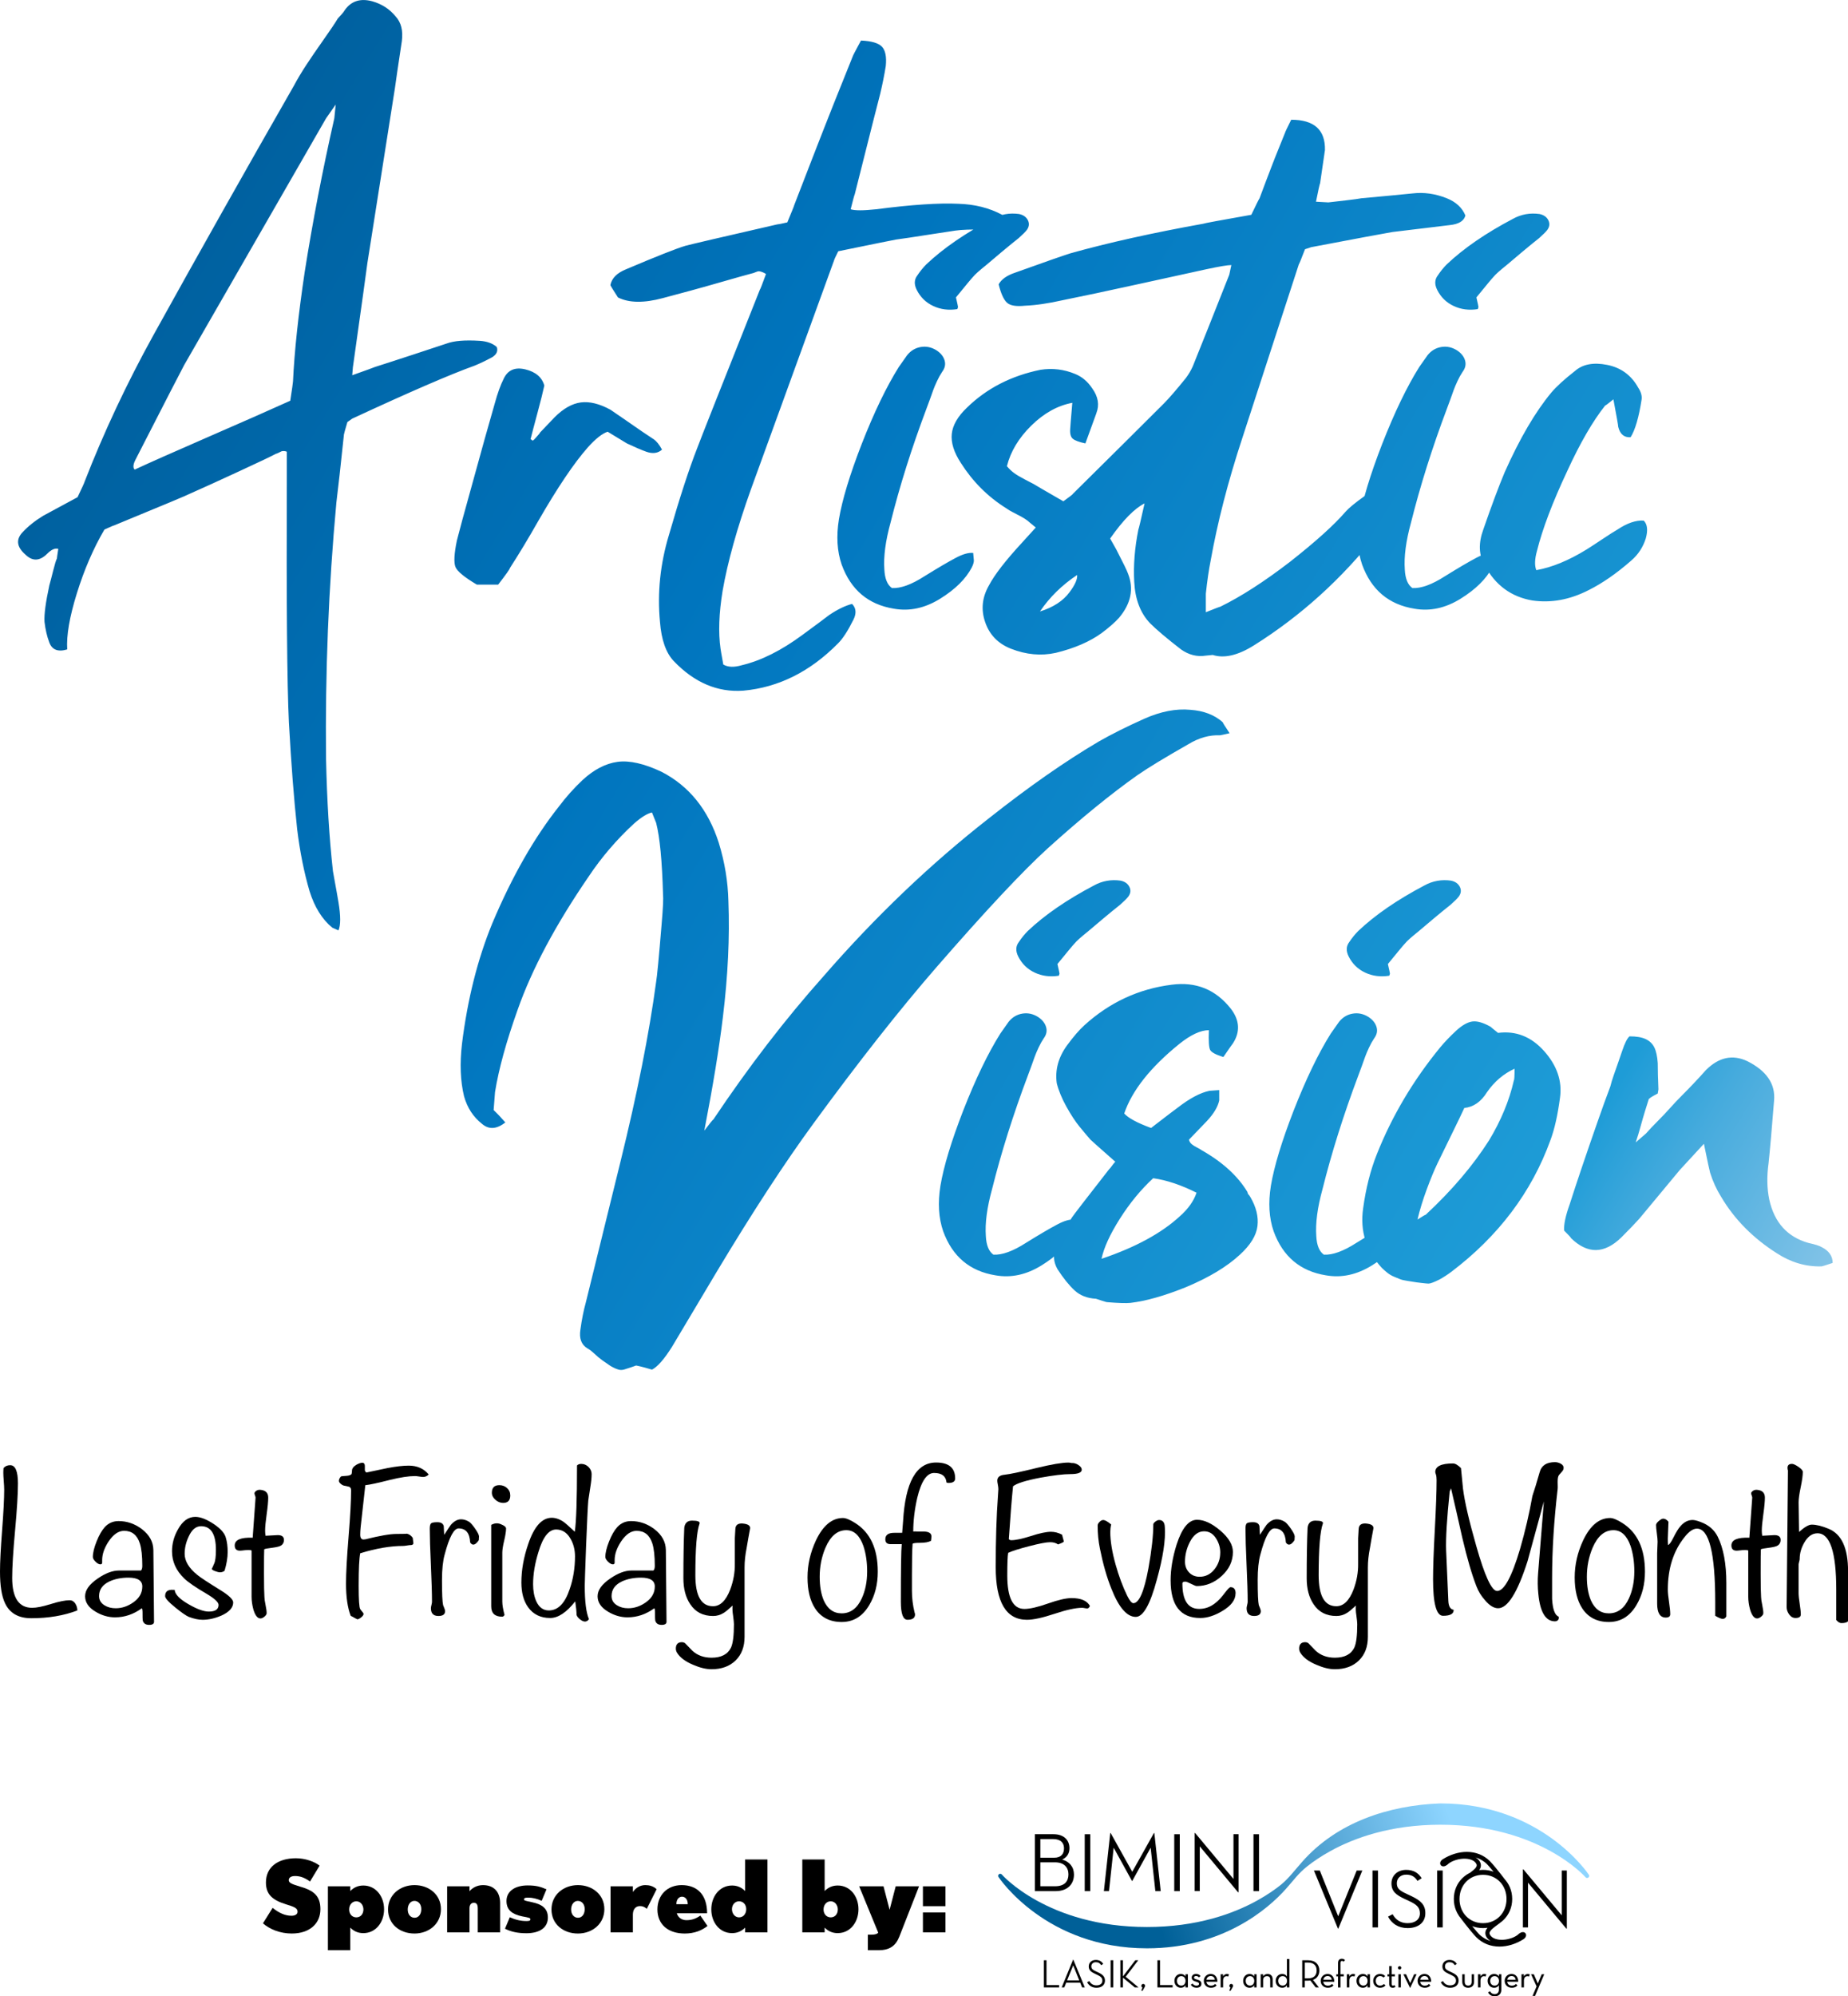 <svg xmlns="http://www.w3.org/2000/svg" xmlns:xlink="http://www.w3.org/1999/xlink" id="Layer_2" data-name="Layer 2" viewBox="0 0 1083.37 1169.78"><defs><style>      .cls-1 {        fill: url(#linear-gradient);      }      .cls-1, .cls-2, .cls-3 {        stroke-width: 0px;      }      .cls-2 {        fill: url(#linear-gradient-2);      }    </style><linearGradient id="linear-gradient" x1="1230.12" y1="830.56" x2="13.77" y2="84.51" gradientUnits="userSpaceOnUse"><stop offset="0" stop-color="#cce0f4"></stop><stop offset=".03" stop-color="#c2dcf2"></stop><stop offset=".07" stop-color="#a9d2ee"></stop><stop offset=".13" stop-color="#7fc2e7"></stop><stop offset=".2" stop-color="#46abdd"></stop><stop offset=".24" stop-color="#1e9cd7"></stop><stop offset=".67" stop-color="#0075be"></stop><stop offset=".99" stop-color="#005b97"></stop></linearGradient><linearGradient id="linear-gradient-2" x1="5913.71" y1="3567.12" x2="5936.31" y2="3575.11" gradientTransform="translate(-44206.28 28200.24) scale(7.59 -7.59)" gradientUnits="userSpaceOnUse"><stop offset="0" stop-color="#006098"></stop><stop offset="1" stop-color="#8ed5ff"></stop></linearGradient></defs><g id="svg3797"><path class="cls-1" d="M206.89,215.04c0,.27-.14,1.89-.4,4.84,8.34-2.96,12.78-4.57,13.32-4.84,5.11-1.61,12.57-4.04,22.4-7.26,9.82-3.23,16.35-5.38,19.57-6.46,4.3-1.61,10.76-2.15,19.37-1.61,4.3.27,7.67,1.48,10.09,3.63.81,2.42-.14,4.44-2.83,6.05-3.5,1.89-6.86,3.5-10.09,4.84-14.26,5.11-38.21,15.48-71.84,31.08l-2.83,2.02c-1.35,4.58-2.02,7-2.02,7.26-1.89,18.03-3.37,31.35-4.44,39.96-4.58,49.51-6.6,99.55-6.05,150.14.54,24.48,1.88,46.41,4.04,65.79.26,1.61.61,3.49,1.01,5.65.4,2.15.81,4.37,1.21,6.66.4,2.28.74,4.24,1.01,5.85,1.34,8.07,1.34,13.58,0,16.55l-3.63-1.61c-5.92-4.84-10.36-11.98-13.32-21.39-3.23-11.04-5.65-23.14-7.26-36.32-1.89-17.49-3.5-38.34-4.84-62.56-1.08-22.34-1.48-70.36-1.21-144.08v-14.53c-.54-.26-1.15-.4-1.82-.4s-1.15.07-1.41.2c-.27.14-.81.4-1.61.81-.81.4-1.35.61-1.61.61-1.89,1.08-9.08,4.51-21.59,10.29-12.51,5.79-22.13,10.16-28.86,13.12-.81.54-15.61,6.73-44.4,18.57-.27,0-2.16.81-5.65,2.42-6.46,11.04-11.84,23.48-16.14,37.33-4.31,13.85-6.19,24.82-5.65,32.89-5.39,1.61-8.88.27-10.49-4.04-1.35-3.5-2.29-7.54-2.83-12.11-.27-4.31.67-11.43,2.83-21.39.54-1.88,1.27-4.7,2.22-8.48.94-3.76,1.68-6.19,2.22-7.26,0-.26.26-2.15.81-5.65-1.89-.54-4.04.4-6.46,2.83-4.31,4.31-8.48,4.58-12.51.81-5.38-4.57-6.05-9.01-2.02-13.32,3.23-3.49,7.26-6.72,12.11-9.69,1.07-.54,7.8-4.17,20.18-10.9,2.69-5.65,4.04-8.61,4.04-8.88,11.3-29.06,24.75-57.71,40.36-85.97,26.37-47.62,53.81-96.32,82.33-146.1,2.15-4.04,4.64-8.2,7.47-12.51,2.83-4.3,6.19-9.21,10.09-14.73,3.9-5.51,6.66-9.62,8.27-12.31.54-.54,1.27-1.34,2.22-2.42.94-1.07,1.54-1.88,1.82-2.42,3.76-5.38,9.14-7.13,16.14-5.25,5.65,1.61,10.22,4.58,13.72,8.88,3.23,3.5,4.44,8.34,3.63,14.53-2.16,14.26-3.5,23.41-4.04,27.44-.54,3.23-2.83,17.76-6.86,43.59-4.04,25.83-7.13,45.47-9.28,58.92-.54,4.31-3.37,24.62-8.48,60.94ZM195.99,69.34c0-.27.26-2.96.81-8.07l-5.65,8.07c-46.28,80.45-74,128.61-83.14,144.49-1.61,2.96-11.17,21.53-28.66,55.7-1.35,2.69-1.48,4.58-.4,5.65,8.07-3.76,22.46-10.15,43.18-19.17,20.72-9.01,36.73-16.07,48.03-21.19,1.07-6.99,1.61-10.76,1.61-11.3.81-17.49,3.09-38.88,6.86-64.17,4.57-29.06,10.35-59.06,17.35-90ZM383.26,257.42c1.61,1.08,3.23,3.1,4.84,6.05-2.42,2.16-5.52,2.56-9.28,1.21-2.96-1.07-6.73-2.69-11.3-4.84-.81-.54-4.58-2.82-11.3-6.86-3.23,1.08-7.13,4.17-11.7,9.28-8.07,9.15-17.76,23.55-29.06,43.18-5.65,9.96-11.17,19.11-16.55,27.44,0,.54-2.29,3.77-6.86,9.69h-12.51c-7.26-4.3-11.43-7.73-12.51-10.29-1.07-2.55-.81-7.73.81-15.54,1.34-5.38,4.3-16.28,8.88-32.69,5.38-19.64,9.82-35.52,13.32-47.62,1.61-5.92,3.36-10.76,5.25-14.53,2.42-5.11,6.66-6.92,12.71-5.45,6.05,1.48,9.75,4.64,11.1,9.48-.81,3.77-2.16,9.15-4.04,16.14-1.89,7-3.23,12.11-4.04,15.34.26,0,.67.27,1.21.81.54-.26,1.07-.74,1.61-1.41.54-.67,1.07-1.27,1.61-1.82.54-.54.94-1.07,1.21-1.61,5.38-5.65,8.2-8.61,8.48-8.88,5.11-5.11,10.22-8,15.34-8.68,5.11-.67,10.9.74,17.35,4.24l7.67,5.25c8.88,6.19,14.79,10.23,17.76,12.11ZM587.47,125.84c4.04,2.16,6.59,4.71,7.67,7.67-4.31.81-10.29,1.15-17.96,1.01-7.67-.13-13.39.07-17.15.61-3.77.54-9.48,1.41-17.15,2.62-7.67,1.21-13.52,2.09-17.56,2.62-1.61.27-12.92,2.56-33.9,6.86-1.61,3.23-2.42,4.98-2.42,5.25-26.91,74-43.18,118.8-48.83,134.4-8.07,22.6-13.59,42.38-16.55,59.33-2.16,13.18-2.56,24.48-1.21,33.9,0,.26.54,3.36,1.61,9.28,2.69,1.61,6.32,1.75,10.9.4,11.3-2.69,23.14-8.61,35.52-17.76,8.07-5.92,13.32-9.82,15.74-11.7,4.84-3.23,9.28-5.39,13.32-6.46,2.42,2.42,2.69,5.51.81,9.28-3.23,6.46-6.19,11.03-8.88,13.72-16.41,16.68-34.98,25.96-55.7,27.85-15.07,1.07-28.66-4.71-40.76-17.35-4.58-4.84-7.26-12.51-8.07-23-1.61-16.95.14-33.9,5.25-50.85,6.19-21.52,11.7-38.47,16.55-50.85,1.88-5.11,14.13-36.05,36.73-92.83.26-.26,1.48-3.36,3.63-9.28-.81-.54-1.61-.94-2.42-1.21-.81-.27-1.41-.4-1.82-.4s-1.08.2-2.02.61c-.95.4-1.55.61-1.82.61-4.04,1.08-9.55,2.62-16.55,4.64-7,2.02-13.46,3.83-19.37,5.45-5.92,1.61-11.44,3.1-16.55,4.44-11.03,2.96-19.78,2.83-26.23-.4-2.96-4.57-4.44-6.99-4.44-7.27.81-4.04,3.9-7.13,9.28-9.28,17.76-7.53,29.32-12.11,34.71-13.72,2.96-.81,20.85-4.98,53.68-12.51.54,0,2.55-.4,6.05-1.21,2.69-6.46,4.04-9.82,4.04-10.09,2.69-6.99,6.26-16.21,10.7-27.65,4.44-11.43,8.61-22.06,12.51-31.88,3.9-9.82,7.6-19.03,11.1-27.65,0-.26,1.61-3.36,4.84-9.28,6.19.27,10.29,1.48,12.31,3.63,2.02,2.16,2.76,5.92,2.22,11.3-.81,5.11-1.89,10.49-3.23,16.14-.54,1.89-5.52,21.53-14.93,58.92-.27.54-1.08,3.5-2.42,8.88,2.42.81,7.4.81,14.93,0,20.72-2.69,36.73-3.76,48.03-3.23,9.69.27,18.29,2.42,25.83,6.46ZM560.43,326.83c4.04-2.15,7.4-3.09,10.09-2.83l.4,4.44c0,1.08-.4,2.42-1.21,4.04-3.5,6.73-9.69,12.85-18.57,18.36s-17.9,7.47-27.04,5.85c-15.07-2.42-25.29-11.03-30.67-25.83-2.69-7.8-3.23-16.68-1.61-26.64,1.89-11.3,6.33-25.96,13.32-43.99,7.26-18.57,14.53-33.63,21.79-45.2,2.42-3.49,4.04-5.78,4.84-6.86,2.15-2.69,4.84-4.3,8.07-4.84,3.23-.54,6.32.14,9.28,2.02,2.42,1.61,3.97,3.57,4.64,5.85.67,2.29.2,4.51-1.41,6.66-1.08,1.61-2.09,3.43-3.03,5.45-.95,2.02-1.68,3.77-2.22,5.25-.54,1.48-1.21,3.37-2.02,5.65-.81,2.29-1.48,4.11-2.02,5.45-8.61,22.87-15.61,45.07-20.99,66.59-2.96,10.76-4.17,19.92-3.63,27.44.26,5.39,1.75,9.02,4.44,10.9,5.11.27,11.43-2.02,18.97-6.86,7.8-4.84,13.99-8.48,18.57-10.9ZM597.56,125.44c2.42.54,4.1,1.75,5.04,3.63.94,1.89.74,3.77-.61,5.65-.81,1.08-2.42,2.69-4.84,4.84-2.42,1.89-5.72,4.58-9.89,8.07-4.17,3.5-7.2,6.05-9.08,7.67-4.04,3.23-6.6,5.52-7.67,6.86-.81.81-4.17,4.84-10.09,12.11.81,3.5,1.21,5.39,1.21,5.65l-.4,1.21c-5.11.81-9.82.2-14.13-1.82-4.31-2.02-7.54-5.18-9.69-9.48-1.61-3.23-1.48-6.05.4-8.48,1.61-2.42,3.36-4.57,5.25-6.46,9.95-9.42,22.87-18.29,38.74-26.64,4.84-2.69,10.09-3.63,15.74-2.83ZM642.76,242.08l-6.46,17.76c-3.77-.81-6.26-1.75-7.47-2.82-1.21-1.07-1.68-3.09-1.41-6.05,0-.54.4-5.51,1.21-14.93-8.61,1.61-16.62,6.05-24.01,13.32-7.4,7.26-12.18,15.2-14.33,23.81,1.34,1.61,2.76,2.96,4.24,4.04,1.48,1.08,3.63,2.36,6.46,3.83,2.83,1.48,4.5,2.36,5.04,2.62.81.54,6.59,3.9,17.35,10.09,3.76-2.69,5.65-4.17,5.65-4.44,23.67-23.41,41.43-41.03,53.27-52.87,2.96-2.96,7.26-7.93,12.92-14.93,1.61-2.15,2.96-4.44,4.04-6.86,5.11-12.64,12.24-30.53,21.39-53.68l1.21-5.65c-2.16,0-7,.81-14.53,2.42-6.19,1.35-19.11,4.17-38.74,8.48-19.64,4.31-34.85,7.54-45.61,9.69-8.34,1.89-15.74,2.96-22.2,3.23-5.11.54-8.61-.06-10.49-1.82-1.89-1.75-3.5-5.31-4.84-10.7,1.61-2.96,4.84-5.25,9.69-6.86,17.22-6.19,27.98-9.95,32.29-11.3,22.06-6.19,48.03-11.97,77.89-17.35.54-.27,9.95-2.02,28.25-5.25,2.96-6.19,4.57-9.42,4.84-9.69,1.07-2.96,2.28-6.19,3.63-9.69,1.34-3.49,2.55-6.66,3.63-9.48,1.07-2.83,2.35-6.05,3.83-9.69,1.48-3.63,2.76-6.79,3.83-9.48,0-.27,1.21-2.83,3.63-7.67,13.45,0,20.04,5.92,19.78,17.76-.27,1.89-1.21,8.34-2.83,19.37-.27.54-1.08,4.17-2.42,10.9,4.57.27,6.99.4,7.26.4,2.42-.26,5.92-.67,10.49-1.21,4.57-.54,7.53-.94,8.88-1.21,11.84-1.07,21.79-2.02,29.87-2.83,6.72-.81,13.45.14,20.18,2.83,5.38,2.16,9.01,5.52,10.9,10.09-.81,3.23-3.9,5.11-9.28,5.65-19.91,2.42-31.08,3.77-33.5,4.04-4.84.81-20.72,3.77-47.62,8.88l-3.63,1.21c-2.16,5.65-3.37,8.61-3.63,8.88-3.77,11.57-9.35,28.72-16.75,51.46-7.4,22.74-12.85,39.49-16.35,50.25-8.34,25.29-14.53,49.24-18.57,71.84-1.08,5.39-2.02,11.84-2.83,19.37v10.9c5.38-2.16,8.2-3.23,8.48-3.23,12.11-5.92,25.69-14.66,40.76-26.23,15.07-11.84,25.96-21.66,32.69-29.46,1.88-2.15,5.65-5.25,11.3-9.28,3.76-2.69,7.93-3.9,12.51-3.63,3.49,3.23,4.17,7.26,2.02,12.11-2.42,5.65-4.84,10.23-7.26,13.72-20.72,26.37-44.8,48.16-72.24,65.38-9.42,5.92-17.49,7.8-24.22,5.65-.27,0-1.61.13-4.04.4-5.11.81-9.96-.4-14.53-3.63-8.34-6.46-14.4-11.57-18.16-15.34-5.65-5.92-8.75-13.99-9.28-24.22-.54-9.69.26-19.91,2.42-30.67.26-.54,1.48-5.65,3.63-15.34-5.92,2.96-12.65,9.83-20.18,20.58l3.63,6.46c4.04,7.81,6.32,12.51,6.86,14.13,3.49,8.88,1.75,17.49-5.25,25.83-2.42,2.69-5.79,5.65-10.09,8.88-7,5.11-16.01,9.01-27.04,11.7-8.61,1.88-17.35,1.07-26.23-2.42-7.54-2.96-12.58-8.14-15.13-15.54-2.56-7.4-1.82-14.59,2.22-21.59,3.23-6.19,9.69-14.53,19.37-25.02.26-.26,2.96-3.23,8.07-8.88-2.96-2.42-4.58-3.76-4.84-4.04-1.08-.81-2.36-1.61-3.83-2.42-1.48-.81-3.03-1.61-4.64-2.42-1.61-.81-2.96-1.61-4.04-2.42-10.76-6.72-19.64-15.6-26.64-26.64-4.04-6.19-5.78-11.84-5.25-16.95.54-5.11,3.5-10.22,8.88-15.34,11.57-11.3,25.96-18.7,43.18-22.2,6.99-1.07,13.72-.26,20.18,2.42,4.04,1.61,7.4,4.44,10.09,8.48,3.49,4.84,4.3,9.69,2.42,14.53ZM631.45,336.92c-8.88,5.92-16.14,13.05-21.79,21.39,7.8-2.42,13.58-6.19,17.35-11.3,3.23-4.3,4.7-7.67,4.44-10.09ZM865.54,326.83c4.04-2.15,7.4-3.09,10.09-2.83l.4,4.44c0,1.08-.4,2.42-1.21,4.04-3.5,6.73-9.69,12.85-18.57,18.36s-17.9,7.47-27.04,5.85c-15.07-2.42-25.29-11.03-30.67-25.83-2.69-7.8-3.23-16.68-1.61-26.64,1.89-11.3,6.33-25.96,13.32-43.99,7.26-18.57,14.53-33.63,21.79-45.2,2.42-3.49,4.04-5.78,4.84-6.86,2.15-2.69,4.84-4.3,8.07-4.84,3.23-.54,6.32.14,9.28,2.02,2.42,1.61,3.97,3.57,4.64,5.85.67,2.29.2,4.51-1.41,6.66-1.08,1.61-2.09,3.43-3.03,5.45-.95,2.02-1.68,3.77-2.22,5.25-.54,1.48-1.21,3.37-2.02,5.65-.81,2.29-1.48,4.11-2.02,5.45-8.61,22.87-15.61,45.07-20.99,66.59-2.96,10.76-4.17,19.92-3.63,27.44.26,5.39,1.75,9.02,4.44,10.9,5.11.27,11.43-2.02,18.97-6.86,7.8-4.84,13.99-8.48,18.57-10.9ZM902.67,125.44c2.42.54,4.1,1.75,5.04,3.63.94,1.89.74,3.77-.61,5.65-.81,1.08-2.42,2.69-4.84,4.84-2.42,1.89-5.72,4.58-9.89,8.07-4.17,3.5-7.2,6.05-9.08,7.67-4.04,3.23-6.6,5.52-7.67,6.86-.81.81-4.17,4.84-10.09,12.11.81,3.5,1.21,5.39,1.21,5.65l-.4,1.21c-5.11.81-9.82.2-14.13-1.82-4.31-2.02-7.54-5.18-9.69-9.48-1.61-3.23-1.48-6.05.4-8.48,1.61-2.42,3.36-4.57,5.25-6.46,9.95-9.42,22.87-18.29,38.74-26.64,4.84-2.69,10.09-3.63,15.74-2.83ZM963.61,305.04c2.15,2.16,2.55,5.65,1.21,10.49-1.61,5.11-4.44,9.42-8.48,12.92-8.61,7.54-16.95,13.32-25.02,17.35-11.04,5.65-22.07,7.67-33.09,6.05-12.38-2.15-21.66-9.01-27.85-20.58-3.49-5.92-3.76-12.92-.81-20.99,4.84-13.99,9.01-25.16,12.51-33.5,8.88-19.91,18.02-35.52,27.44-46.82,2.96-3.49,7.53-7.67,13.72-12.51,4.57-4.04,10.9-5.25,18.97-3.63,8.07,1.61,14.13,6.05,18.16,13.32,1.61,2.42,2.28,4.71,2.02,6.86-1.61,10.49-3.77,17.9-6.46,22.2-3.77.27-6.19-1.75-7.26-6.05,0-.81-.95-6.19-2.83-16.14-2.96,2.42-4.58,3.63-4.84,3.63-7.26,9.15-14.67,21.93-22.2,38.34-8.61,18.3-14.53,33.9-17.76,46.82-1.35,4.84-1.48,8.61-.4,11.3,9.14-1.61,18.97-5.65,29.46-12.11,2.15-1.34,5.25-3.36,9.28-6.05,4.04-2.69,6.99-4.57,8.88-5.65,5.65-3.77,10.76-5.51,15.34-5.25ZM384.64,482.15l-2.42-6.05c-2.69.54-6.19,2.69-10.49,6.46-10.23,9.42-19.11,19.78-26.64,31.08-19.37,28.25-33.23,54.22-41.57,77.89-6.73,18.84-11.17,34.98-13.32,48.43,0,.27-.27,3.77-.81,10.49.81.81,1.61,1.62,2.42,2.42.81.81,1.61,1.68,2.42,2.62.81.95,1.48,1.68,2.02,2.22-5.11,4.04-9.69,4.31-13.72.81-5.11-4.04-8.61-9.42-10.49-16.14-2.15-8.88-2.55-19.1-1.21-30.67,3.23-26.1,9.15-49.64,17.76-70.63,11.57-27.44,24.62-50.31,39.15-68.61,4.04-5.38,8.61-10.49,13.72-15.34,6.72-6.19,13.58-9.75,20.58-10.7,6.99-.94,15.6,1.01,25.83,5.85,16.14,8.34,27.31,22.2,33.5,41.57,3.49,11.3,5.38,22.74,5.65,34.3.81,20.99-.27,43.59-3.23,67.8-2.16,18.03-5.79,40.23-10.9,66.59,3.23-4.3,4.98-6.46,5.25-6.46,20.72-30.94,42.24-58.92,64.57-83.95,30.4-34.97,62.82-65.92,97.27-92.83,23.14-18.29,44.53-33.23,64.17-44.8,7.53-4.3,16.41-8.74,26.64-13.32,9.69-4.3,18.7-6.05,27.04-5.25,7.8.54,14.13,2.96,18.97,7.26,0,.27,1.34,2.42,4.04,6.46-3.5.81-5.39,1.21-5.65,1.21-6.19-.26-12.38,1.48-18.57,5.25-13.72,7.81-23.68,13.86-29.87,18.16-15.61,11.04-33.09,25.29-52.47,42.78-14.8,13.46-36.59,36.73-65.38,69.82-21.53,24.76-45.47,55.16-71.84,91.21-16.95,23.14-35.92,52.2-56.91,87.18-15.07,25.29-23.81,39.96-26.23,43.99-4.58,7.26-8.48,11.7-11.7,13.32-.81-.27-2.22-.67-4.24-1.21-2.02-.54-3.7-.95-5.04-1.21-1.35.54-3.77,1.34-7.26,2.42-1.08.26-2.09.26-3.03,0-.95-.27-1.96-.67-3.03-1.21-1.08-.54-1.89-1.01-2.42-1.41-.54-.4-1.41-1.01-2.62-1.82-1.21-.81-1.95-1.35-2.22-1.61-.81-.54-2.09-1.61-3.83-3.23-1.75-1.61-3.17-2.69-4.24-3.23-3.5-2.16-4.84-5.79-4.04-10.9.81-5.92,1.88-11.3,3.23-16.14,4.3-17.49,11.03-44.8,20.18-81.93,9.95-40.36,16.95-75.6,20.99-105.74.54-2.96,1.61-14.26,3.23-33.9.81-9.42,1.07-15.2.81-17.35-.54-19.64-1.89-33.63-4.04-41.97ZM619.93,717.45c4.04-2.15,7.4-3.09,10.09-2.83l.4,4.44c0,1.08-.4,2.42-1.21,4.04-3.5,6.73-9.69,12.85-18.57,18.36-8.88,5.51-17.9,7.47-27.04,5.85-15.07-2.42-25.29-11.03-30.67-25.83-2.69-7.8-3.23-16.68-1.61-26.64,1.89-11.3,6.33-25.96,13.32-43.99,7.26-18.57,14.53-33.63,21.79-45.2,2.42-3.49,4.04-5.78,4.84-6.86,2.15-2.69,4.84-4.3,8.07-4.84,3.23-.54,6.32.14,9.28,2.02,2.42,1.61,3.97,3.57,4.64,5.85.67,2.29.2,4.51-1.41,6.66-1.08,1.61-2.09,3.43-3.03,5.45-.95,2.02-1.68,3.77-2.22,5.25-.54,1.48-1.21,3.37-2.02,5.65-.81,2.29-1.48,4.11-2.02,5.45-8.61,22.87-15.61,45.07-20.99,66.59-2.96,10.76-4.17,19.92-3.63,27.44.26,5.38,1.75,9.02,4.44,10.9,5.11.27,11.43-2.02,18.97-6.86,7.8-4.84,13.99-8.48,18.57-10.9ZM657.06,516.06c2.42.54,4.1,1.75,5.04,3.63.94,1.88.74,3.77-.61,5.65-.81,1.08-2.42,2.69-4.84,4.84-2.42,1.89-5.72,4.58-9.89,8.07-4.17,3.5-7.2,6.05-9.08,7.67-4.04,3.23-6.6,5.52-7.67,6.86-.81.81-4.17,4.84-10.09,12.11.81,3.5,1.21,5.39,1.21,5.65l-.4,1.21c-5.11.81-9.82.2-14.13-1.82-4.31-2.02-7.54-5.18-9.69-9.48-1.61-3.23-1.48-6.05.4-8.48,1.61-2.42,3.36-4.57,5.25-6.46,9.95-9.42,22.87-18.29,38.74-26.64,4.84-2.69,10.09-3.63,15.74-2.83ZM732.93,701.31c3.49,5.92,4.91,11.64,4.24,17.15-.67,5.52-4.11,11.1-10.29,16.75-7.54,7-18.03,13.32-31.48,18.97-12.65,5.11-23.55,8.2-32.69,9.28-2.42.26-6.86.13-13.32-.4-.54,0-1.61-.27-3.23-.81-1.61-.54-2.82-.95-3.63-1.21-5.11-.27-9.28-1.88-12.51-4.84-3.23-2.96-6.6-7.13-10.09-12.51-2.42-4.3-2.69-8.61-.81-12.92,4.3-8.88,7.4-14.66,9.28-17.35,1.07-1.61,8.34-11.03,21.79-28.25.54-.54.94-1.01,1.21-1.41.26-.4.67-.94,1.21-1.61.54-.67.94-1.14,1.21-1.41-9.15-8.07-13.99-12.37-14.53-12.92-1.89-2.15-4.04-4.71-6.46-7.67-2.42-2.96-4.98-6.86-7.67-11.7-2.69-4.84-4.57-9.42-5.65-13.72-1.07-7.8.95-15.2,6.05-22.2,3.76-5.11,7.13-9.01,10.09-11.7,14.79-13.45,31.88-21.39,51.26-23.81,14.26-1.88,25.83,2.83,34.71,14.13,5.11,6.73,5.51,13.46,1.21,20.18-.27.27-2.16,2.96-5.65,8.07-4.31-1.34-6.86-2.69-7.67-4.04-.81-1.34-1.08-5.25-.81-11.7-4.84,0-10.63,2.69-17.35,8.07-16.95,13.72-27.72,27.31-32.29,40.76,2.42,2.69,7.67,5.52,15.74,8.48,9.42-7.26,14.53-11.16,15.34-11.7,7.26-5.65,13.58-9.01,18.97-10.09l5.65-.4v6.05c-.81,3.77-3.23,7.81-7.26,12.11-.27.27-3.77,3.9-10.49,10.9.26,1.08.81,1.95,1.61,2.62.81.67,1.88,1.35,3.23,2.02,1.34.67,2.15,1.15,2.42,1.41,12.37,7,21.39,15.2,27.04,24.62,0,.27.13.67.4,1.21.54.54.94,1.08,1.21,1.61ZM691.77,712.61c4.84-4.3,8.07-8.88,9.69-13.72-9.15-4.57-17.63-7.4-25.43-8.48-7.26,6.73-13.79,14.67-19.57,23.81-5.79,9.15-9.35,16.95-10.7,23.41,19.91-6.72,35.25-15.07,46.01-25.02ZM813.65,717.45c4.04-2.15,7.4-3.09,10.09-2.83l.4,4.44c0,1.08-.4,2.42-1.21,4.04-3.5,6.73-9.69,12.85-18.57,18.36-8.88,5.51-17.9,7.47-27.04,5.85-15.07-2.42-25.29-11.03-30.67-25.83-2.69-7.8-3.23-16.68-1.61-26.64,1.89-11.3,6.33-25.96,13.32-43.99,7.26-18.57,14.53-33.63,21.79-45.2,2.42-3.49,4.04-5.78,4.84-6.86,2.15-2.69,4.84-4.3,8.07-4.84,3.23-.54,6.32.14,9.28,2.02,2.42,1.61,3.97,3.57,4.64,5.85.67,2.29.2,4.51-1.41,6.66-1.08,1.61-2.09,3.43-3.03,5.45-.95,2.02-1.68,3.77-2.22,5.25-.54,1.48-1.21,3.37-2.02,5.65-.81,2.29-1.48,4.11-2.02,5.45-8.61,22.87-15.61,45.07-20.99,66.59-2.96,10.76-4.17,19.92-3.63,27.44.26,5.38,1.75,9.02,4.44,10.9,5.11.27,11.43-2.02,18.97-6.86,7.8-4.84,13.99-8.48,18.57-10.9ZM850.78,516.06c2.42.54,4.1,1.75,5.04,3.63.94,1.88.74,3.77-.61,5.65-.81,1.08-2.42,2.69-4.84,4.84-2.42,1.89-5.72,4.58-9.89,8.07-4.17,3.5-7.2,6.05-9.08,7.67-4.04,3.23-6.6,5.52-7.67,6.86-.81.81-4.17,4.84-10.09,12.11.81,3.5,1.21,5.39,1.21,5.65l-.4,1.21c-5.11.81-9.82.2-14.13-1.82-4.31-2.02-7.54-5.18-9.69-9.48-1.61-3.23-1.48-6.05.4-8.48,1.61-2.42,3.36-4.57,5.25-6.46,9.95-9.42,22.87-18.29,38.74-26.64,4.84-2.69,10.09-3.63,15.74-2.83ZM878.22,605.25c10.49-1.34,19.5,2.22,27.04,10.7,7.53,8.48,10.63,17.56,9.28,27.24-1.35,10.23-3.23,18.57-5.65,25.02-11.04,30.41-30.41,56.1-58.12,77.09-2.16,1.61-4.44,3.09-6.86,4.44-3.23,1.62-5.39,2.42-6.46,2.42-.54,0-1.96-.14-4.24-.4-2.29-.27-3.77-.47-4.44-.61-.67-.14-1.96-.34-3.83-.61-1.89-.27-3.3-.61-4.24-1.01-.95-.4-2.09-.88-3.43-1.41-1.34-.54-2.62-1.28-3.83-2.22-1.21-.95-2.35-1.96-3.43-3.03-9.14-9.95-12.78-21.52-10.9-34.71,1.61-11.84,4.31-22.46,8.07-31.88,8.88-22.33,21.25-43.18,37.13-62.56,2.69-3.23,5.78-6.46,9.28-9.69,3.49-3.23,6.66-5.04,9.48-5.45s6.39.61,10.7,3.03c.26.27,1.75,1.48,4.44,3.63ZM887.5,633.1c.26-.26.4-2.55.4-6.86-6.46,2.96-11.84,7.54-16.14,13.72-3.5,5.65-7.94,8.75-13.32,9.28-1.35,2.96-3.83,8.14-7.47,15.54-3.63,7.4-6.39,13.05-8.27,16.95-1.89,3.9-3.97,8.95-6.26,15.13-2.29,6.19-4.11,12.11-5.45,17.76,2.96-1.88,4.57-2.83,4.84-2.83,15.34-14.26,27.71-28.79,37.13-43.59,6.99-11.57,11.84-23.27,14.53-35.11ZM1067.91,730.77c4.3,2.16,6.46,5.25,6.46,9.28-4.04,1.35-6.19,2.02-6.46,2.02-9.15.27-17.9-2.28-26.23-7.67-13.99-8.88-24.89-19.91-32.69-33.09-2.69-4.3-4.84-9.01-6.46-14.13-.27-.81-1.48-6.46-3.63-16.95-8.88,9.69-13.59,14.8-14.13,15.34-2.69,3.23-6.66,8.01-11.91,14.33-5.25,6.33-9.22,11.1-11.91,14.33-2.69,2.96-6.19,6.6-10.49,10.9-9.96,9.69-19.78,9.83-29.46.4,0-.27-1.34-1.75-4.04-4.44-.26-3.49.81-8.61,3.23-15.34,2.15-6.72,4.57-14.06,7.26-22,2.69-7.93,5.58-16.35,8.68-25.22,3.09-8.88,5.71-16.14,7.87-21.79.54-2.15,1.21-4.37,2.02-6.66.81-2.28,1.68-4.77,2.62-7.47.94-2.69,1.68-4.84,2.22-6.46,1.61-4.84,3.09-7.8,4.44-8.88,4.04,0,7.2.54,9.48,1.62,2.28,1.08,3.97,2.69,5.04,4.84,1.07,2.16,1.75,5.25,2.02,9.28,0,4.04.13,9.15.4,15.34l-.4,2.42c-.54.27-1.41.74-2.62,1.41-1.21.67-2.09,1.28-2.62,1.82-.54,1.61-1.28,3.97-2.22,7.06-.95,3.1-1.82,6.12-2.62,9.08-.81,2.96-1.75,6.05-2.83,9.28,3.76-3.23,5.78-4.98,6.05-5.25,1.88-2.15,4.17-4.57,6.86-7.26,2.69-2.69,5.11-5.25,7.26-7.67,2.15-2.42,4.44-4.84,6.86-7.26,2.42-2.42,4.84-4.91,7.26-7.47,2.42-2.55,4.7-5.04,6.86-7.47,7.53-7.53,15.6-9.28,24.22-5.25,11.3,5.65,16.55,13.32,15.74,23-1.35,16.95-2.42,29.2-3.23,36.73-1.08,7.81-.95,14.93.4,21.39,2.96,13.46,10.63,21.93,23,25.43,3.76.81,6.32,1.61,7.67,2.42Z"></path><g><path class="cls-3" d="M45.35,943.69c-7.97,3.03-16.98,4.55-27.03,4.55-7.45,0-12.56-2.9-15.33-8.71-1.99-4.07-2.99-10.31-2.99-18.71,0-5.37.41-13.38,1.23-24.04.82-10.66,1.23-18.63,1.23-23.91,0-1.12-.09-2.77-.26-4.94-.17-2.16-.26-3.81-.26-4.94,0-.87.04-1.77.13-2.73.95-1.12,2.25-1.69,3.9-1.69,3.03,0,4.55,3.55,4.55,10.66,0,6.15-.56,15.38-1.69,27.68-1.13,12.3-1.69,21.53-1.69,27.68,0,11.7,3.9,17.54,11.7,17.54,2.6,0,6.26-.73,10.98-2.21,4.72-1.47,8.38-2.21,10.98-2.21,1.38,0,2.49.63,3.31,1.88.82,1.26,1.23,2.62,1.23,4.09Z"></path><path class="cls-3" d="M90.31,950.32c0,1.21-.95,1.82-2.86,1.82-2.08,0-3.34-.87-3.77-2.6-.09-.26-.13-1.95-.13-5.07,0-.87-.13-1.56-.39-2.08-4.85,3.55-10.09,5.33-15.72,5.33-3.9,0-7.67-1.08-11.31-3.25-4.16-2.42-6.24-5.46-6.24-9.1s2.47-7.02,7.41-10.4c4.5-3.12,8.66-4.68,12.48-4.68h12.86c.52-.52.78-1.43.78-2.73,0-5.8-.48-10.18-1.43-13.12-1.56-4.94-4.64-7.41-9.23-7.41-3.29,0-6.32,2.08-9.1,6.24-2.51,3.81-3.77,7.45-3.77,10.92v1.43c0,.69-.35,1.04-1.04,1.04-.87,0-1.82-.52-2.86-1.56s-1.56-1.95-1.56-2.73c0-2.42.73-5.48,2.21-9.16,1.47-3.68,3.07-6.48,4.81-8.38,2.16-2.34,4.85-3.51,8.06-3.51,4.94,0,9.49,1.56,13.64,4.68,4.42,3.38,6.67,7.45,6.76,12.22l.39,42.1ZM83.43,929.66c0-3.46-2.69-5.2-8.06-5.2-4.25,0-7.97.74-11.18,2.21-4.07,1.91-6.11,4.77-6.11,8.58,0,2.34,1.08,4.16,3.25,5.46,1.82,1.13,3.98,1.69,6.5,1.69,3.72,0,7.25-1.21,10.59-3.64,3.33-2.42,5-5.46,5-9.1Z"></path><path class="cls-3" d="M136.71,938.99c0,3.04-2.3,5.6-6.89,7.69-3.81,1.65-7.49,2.48-11.05,2.48-2.34,0-5.03-.57-8.06-1.7-1.65-.7-4.29-2.53-7.93-5.5-3.99-3.23-5.98-5.46-5.98-6.68,0-2.7,1.6-3.92,4.81-3.67h.78c.17,2.63,2.94,5.47,8.32,8.53,4.85,2.8,8.75,4.2,11.7,4.2,3.81,0,5.72-1.3,5.72-3.91,0-1.56-2.34-3.73-7.02-6.51-6.41-3.73-10.79-6.73-13.12-8.99-4.77-4.6-7.15-9.9-7.15-15.89,0-4.52,1.17-8.81,3.51-12.9,2.68-4.86,6.06-7.29,10.14-7.29,2.94,0,6.5,1.36,10.66,4.09s6.58,5.48,7.28,8.25c.69,2.34,1.04,5.07,1.04,8.19,0,3.38-.61,7.06-1.82,11.05-.78.61-1.69.91-2.73.91-.61,0-1.56-.24-2.86-.71-1.3-.48-1.95-.97-1.95-1.49,0,.35.48-.6,1.43-2.86.69-1.47,1.04-4.16,1.04-8.06,0-9.27-2.9-13.9-8.71-13.9-3.03,0-5.46,2.04-7.28,6.12-1.56,3.3-2.34,6.64-2.34,10.03,0,4.26,2.47,8.38,7.41,12.37,1.64,1.39,6.19,4.39,13.64,8.99,4.94,3.04,7.41,5.43,7.41,7.16Z"></path><path class="cls-3" d="M164.77,905.62c-.69.52-2.34.95-4.94,1.3-2.86.35-4.51.65-4.94.91-.09.95-.13,5.76-.13,14.42,0,6.76.09,11.31.26,13.64,0,.95.22,2.47.65,4.55.43,2.08.65,3.68.65,4.81,0,.69-.43,1.38-1.3,2.08-.87.69-1.65,1.04-2.34,1.04-1.73,0-3.12-1.78-4.16-5.33-.69-2.6-1.04-5.07-1.04-7.41v-27.03c-.51-.43-2.45-.43-5.83,0-2.7.35-4.05-.65-4.05-2.99,0-3.29,3.51-4.81,10.53-4.55l1.69-23.52c0-.26-.11-.67-.32-1.23-.22-.56-.32-.97-.32-1.23,0-.52.35-1.02,1.04-1.49.69-.48,1.51-.67,2.47-.58,3.03.26,4.55,1.78,4.55,4.55,0,2.17-.3,5.42-.91,9.75-.61,4.33-.91,7.54-.91,9.62,0,1.04.09,2.04.26,2.99l7.15-.39c2.42,0,3.64.95,3.64,2.86,0,1.39-.56,2.47-1.69,3.25Z"></path><path class="cls-3" d="M251.32,864.03c-.95.95-2.04,1.43-3.25,1.43-.52,0-1.3-.08-2.34-.26-1.04-.17-1.86-.26-2.47-.26-3.64,0-8.49.74-14.55,2.22-7.19,1.83-12.04,2.87-14.55,3.13l-2.73,24.52c-.17,1.74-.26,3.22-.26,4.43,0,1.91.65,2.87,1.95,2.87.35,0,.73-.04,1.17-.13,8.32-2.08,14.34-3.12,18.06-3.12,5.37,0,7.19-.08,5.46-.26,1.73.17,3.12,1.04,4.16,2.6l.39,3.25c-.26.61-.69.91-1.3.91s-1.41.09-2.4.26c-1,.17-1.75.26-2.27.26-7.45,0-15.85,1.43-25.21,4.29-.61,2.86-.91,9.23-.91,19.1,0,8.14.3,12.69.91,13.64.35.52.76,1.04,1.23,1.56.48.52.71.95.71,1.3,0,.61-.48,1.28-1.43,2.01-.95.74-1.69,1.1-2.21,1.1-.09,0-1.39-.69-3.9-2.08-1.82-4.76-2.73-11.05-2.73-18.84,0-6.15.5-15.27,1.49-27.35.99-12.09,1.49-21.2,1.49-27.35,0-1.3-.61-2.03-1.82-2.21-1.91-.35-3.03-.65-3.38-.91-1.3-.86-1.95-1.64-1.95-2.34,0-.87.39-1.73,1.17-2.6.35-.17,1.43-.3,3.25-.39,1.47-.09,2.47-.43,2.99-1.04.17-.69.26-1.34.26-1.95,0-1.3.86-2.47,2.6-3.51,1.38-.78,2.55-1.17,3.51-1.17.86,0,1.34.56,1.43,1.69v2.73c.17.61.48,1.04.91,1.3,4.07-.87,8.19-1.73,12.35-2.6,4.94-.95,9.1-1.43,12.48-1.43,4.94,0,8.84,1.73,11.7,5.2Z"></path><path class="cls-3" d="M280.82,900.29c0,.35-.04,1.08-.13,2.21-1.13,1.73-2.21,2.6-3.25,2.6-.69,0-1.3-.43-1.82-1.3-.26-5.46-2.51-8.19-6.76-8.19-2.77,0-5.5,5.11-8.19,15.33-1.04,3.73-1.56,8.71-1.56,14.94,0,7.97.22,12.87.65,14.68.09.26.3.8.65,1.62.35.82.52,1.45.52,1.88,0,1.91-1.3,2.86-3.9,2.86-2.95,0-4.42-1.51-4.42-4.55,0-.43.11-1.06.32-1.88.22-.82.32-1.45.32-1.88,0-4.76-.22-11.91-.65-21.44-.43-9.53-.65-16.68-.65-21.44,0-1.73.3-2.79.91-3.18.61-.39,1.77-.58,3.51-.58,2.16,0,3.42.78,3.77,2.34.09,1.73.17,3.42.26,5.07,2.25-3.46,3.55-5.41,3.9-5.85,1.9-2.16,3.9-3.25,5.98-3.25,1.56,0,3.12.48,4.68,1.43.86.52,2.06,1.86,3.57,4.03,1.51,2.17,2.27,3.68,2.27,4.55Z"></path><path class="cls-3" d="M296.67,895.74c0,1.56-.37,3.9-1.1,7.02-.74,3.12-1.1,5.46-1.1,7.02v28.72c0,1.91.43,4.51,1.3,7.8-.35.69-.82,1.04-1.43,1.04-4.25,0-6.37-2.03-6.37-6.11v-47.69c1.12-.61,2.21-.91,3.25-.91s2.12.3,3.25.91c1.47.61,2.21,1.34,2.21,2.21ZM299.14,876.25c0,2.95-1.39,4.42-4.16,4.42-1.65,0-3.16-.6-4.55-1.82-1.39-1.21-2.08-2.6-2.08-4.16,0-2.94,1.47-4.42,4.42-4.42,1.73,0,3.23.56,4.48,1.69,1.25,1.13,1.88,2.56,1.88,4.29Z"></path><path class="cls-3" d="M346.83,863.91c0,2-.26,4.56-.78,7.68-.61,4.08-1,6.64-1.17,7.68-.26,2.69-.69,11.63-1.3,26.81-.52,13.88-.78,21.56-.78,23.03,0,9.28.82,15.83,2.47,19.65-.61.95-1.39,1.43-2.34,1.43-.87,0-1.84-.43-2.92-1.3-1.08-.87-1.75-1.73-2.01-2.6,0-1.73-.26-4.37-.78-7.93-5.11,6.5-10.01,9.75-14.68,9.75-5.63,0-9.96-2.12-12.99-6.37-2.6-3.64-3.9-8.45-3.9-14.42,0-7.28,1.34-14.81,4.03-22.61,3.46-10.22,8.06-15.33,13.77-15.33,2.42,0,4.89.91,7.41,2.73.52.35,2.55,2.17,6.11,5.46.86-5.91,1.3-18.86,1.3-38.85.61-.61,1.43-.91,2.47-.91,1.64,0,3.07.61,4.29,1.82,1.21,1.21,1.82,2.65,1.82,4.29ZM337.09,911.98c0-3.81-.87-7.23-2.6-10.27-2.08-3.64-4.9-5.46-8.45-5.46-4.33,0-7.8,4.42-10.4,13.25-2.08,6.67-3.12,12.95-3.12,18.84,0,3.81.61,7.1,1.82,9.88,1.64,3.64,4.11,5.46,7.41,5.46,5.37,0,9.44-4.16,12.22-12.48,2.08-5.98,3.12-12.39,3.12-19.23Z"></path><path class="cls-3" d="M390.75,950.32c0,1.21-.95,1.82-2.86,1.82-2.08,0-3.34-.87-3.77-2.6-.09-.26-.13-1.95-.13-5.07,0-.87-.13-1.56-.39-2.08-4.85,3.55-10.09,5.33-15.72,5.33-3.9,0-7.67-1.08-11.31-3.25-4.16-2.42-6.24-5.46-6.24-9.1s2.47-7.02,7.41-10.4c4.5-3.12,8.66-4.68,12.48-4.68h12.86c.52-.52.78-1.43.78-2.73,0-5.8-.48-10.18-1.43-13.12-1.56-4.94-4.64-7.41-9.23-7.41-3.29,0-6.32,2.08-9.1,6.24-2.51,3.81-3.77,7.45-3.77,10.92v1.43c0,.69-.35,1.04-1.04,1.04-.87,0-1.82-.52-2.86-1.56s-1.56-1.95-1.56-2.73c0-2.42.73-5.48,2.21-9.16,1.47-3.68,3.07-6.48,4.81-8.38,2.16-2.34,4.85-3.51,8.06-3.51,4.94,0,9.49,1.56,13.64,4.68,4.42,3.38,6.67,7.45,6.76,12.22l.39,42.1ZM383.87,929.66c0-3.46-2.69-5.2-8.06-5.2-4.25,0-7.97.74-11.18,2.21-4.07,1.91-6.11,4.77-6.11,8.58,0,2.34,1.08,4.16,3.25,5.46,1.82,1.13,3.98,1.69,6.5,1.69,3.72,0,7.25-1.21,10.59-3.64,3.33-2.42,5-5.46,5-9.1Z"></path><path class="cls-3" d="M439.74,895.61c-.72,3.81-1.4,7.62-2.03,11.44-.81,4.07-1.22,7.88-1.22,11.44v40.67c0,5.8-1.75,10.42-5.26,13.84-3.51,3.42-8.21,5.13-14.1,5.13-3.21,0-6.8-.87-10.79-2.6-4.59-1.91-7.75-4.29-9.49-7.15-.43-.78-.65-1.56-.65-2.34,0-2.51,1.21-3.77,3.64-3.77.52,0,1.08.17,1.69.52,1.47,1.56,2.94,3.07,4.42,4.55,2.94,2.68,6.67,4.03,11.18,4.03,5.72,0,9.53-1.99,11.44-5.98,1.12-2.51,1.69-7.06,1.69-13.65,0-.87-.17-2.6-.52-5.2-.35-2.16-.43-4.07-.26-5.72-2.43,2.25-4.16,3.68-5.2,4.29-1.91,1.21-3.99,1.82-6.24,1.82-5.89,0-10.35-2.29-13.38-6.89-2.69-3.98-4.03-9.05-4.03-15.2,0-11.7.17-21.57.52-29.63.35-2.77,1.86-4.16,4.55-4.16,3.29,0,4.76.56,4.42,1.69-1.65,4.51-2.47,14.6-2.47,30.28,0,12.13,3.45,18.19,10.34,18.19,4.22,0,7.58-3.25,10.08-9.75,1.89-5.02,2.8-10.09,2.71-15.2v-14.81c.09-1.47.19-3.33.32-5.59.13-2.25,1.54-3.29,4.22-3.12,3.12.26,4.59,1.21,4.42,2.86Z"></path><path class="cls-3" d="M514.59,920.95c0,7.45-1.65,13.95-4.94,19.49-3.9,6.67-9.31,10.01-16.24,10.01s-12.26-2.73-15.72-8.19c-2.86-4.5-4.29-10.48-4.29-17.93s1.64-14.6,4.94-21.7c4.16-8.75,9.44-13.12,15.85-13.12,1.64,0,3.98.95,7.02,2.86,8.92,5.55,13.38,15.07,13.38,28.59ZM508.36,920.82c0-5.54-.74-10.53-2.21-14.94-2.17-6.15-5.5-9.23-10.01-9.23-5.2,0-9.27,3.42-12.22,10.27-2.25,5.29-3.38,10.96-3.38,17.02,0,5.46.78,10.05,2.34,13.77,2.25,5.11,5.76,7.67,10.53,7.67,5.2,0,9.14-2.94,11.83-8.84,2.08-4.59,3.12-9.83,3.12-15.72Z"></path><path class="cls-3" d="M559.95,866.37c0,1.73-1.3,2.6-3.9,2.6-.52,0-.91-.09-1.17-.27-.35-3.72-2.77-5.58-7.28-5.58-4.25,0-7.54,4.87-9.88,14.61-1.56,6.87-2.34,13.44-2.34,19.7.61-.09,1.38-.09,2.34,0h3.51c3.2,0,4.81.95,4.81,2.86,0,.61-.09,1.47-.26,2.6-1.4.78-3.59,1.17-6.57,1.17-2.28,0-3.68.17-4.21.52-.26,3.38-.39,9.49-.39,18.32v9.36c0,4.16.51,8.36,1.54,12.6.19.43.28.82.28,1.17,0,2.08-1.47,3.12-4.42,3.12-2.6,0-3.9-3.51-3.9-10.53,0-19.06.17-30.32.52-33.79.17,0-2.04,0-6.63,0-1.99,0-2.99-.95-2.99-2.86,0-2.51,1.73-3.77,5.2-3.77h4.68c.17-1.73.35-3.94.52-6.63,1.3-23.04,7.75-34.57,19.36-34.57,7.45,0,11.18,3.12,11.18,9.36Z"></path><path class="cls-3" d="M638.95,941.09c-.43.95-.95,1.43-1.56,1.43-.35,0-.84-.06-1.49-.19-.65-.13-1.15-.2-1.49-.2-3.73,0-9.12,1.17-16.18,3.51-7.06,2.34-12.45,3.51-16.18,3.51-12.22,0-18.32-10.25-18.32-30.76,0-16.26.43-30.15,1.3-41.65l.26-4.15c0-.69-.11-1.58-.32-2.66-.22-1.08-.32-1.84-.32-2.27,0-2.07,1.43-3.24,4.29-3.5,3.2-.35,9.53-1.69,18.97-4.02,8.58-2.07,14.73-3.11,18.45-3.11.43,0,1.04.09,1.82.26,1.38-.09,2.73.3,4.03,1.17,1.3.87,1.95,1.78,1.95,2.73,0,1.73-2.21,2.6-6.63,2.6-3.99,0-9.83.69-17.54,2.08-8.66,1.65-14.03,3.34-16.11,5.07-.69,6.58-1.52,16.89-2.47,30.93.35.43.82.65,1.43.65,2.6,0,6.45-.82,11.57-2.47,5.11-1.64,9.01-2.47,11.7-2.47,2.16,0,4.33.56,6.5,1.69l1.04,3.9c.17.35-.95.95-3.38,1.82-1.21-.87-2.77-1.3-4.68-1.3-2.17,0-6.26.78-12.28,2.34-6.02,1.56-10.12,2.86-12.28,3.9-.35,1.91-.52,6.32-.52,13.25,0,13.08,3.33,19.62,10.01,19.62,3.2,0,7.82-1.06,13.84-3.18,6.02-2.12,10.63-3.18,13.84-3.18,5.54,0,9.14,1.56,10.79,4.68Z"></path><path class="cls-3" d="M682.87,894.83c.52,7.45-1.04,17.72-4.68,30.8-3.9,14.55-8.01,21.83-12.35,21.83-5.2,0-9.96-5.5-14.29-16.5-2.69-6.67-4.94-14.55-6.76-23.65-.87-4.24-1.3-8.71-1.3-13.38,0-.69.37-1.41,1.1-2.14.74-.74,1.45-1.1,2.14-1.1,1.04,0,2.6.87,4.68,2.6-.35,1.47-.52,2.95-.52,4.42,0,5.29,1.04,11.65,3.12,19.1,1.9,6.76,4.16,12.82,6.76,18.19,1.47,2.95,2.68,4.42,3.64,4.42,3.38,0,6.32-6.8,8.84-20.4,1.9-10.57,2.86-19.15,2.86-25.73,0-.52.41-1.08,1.23-1.69.82-.61,1.54-.91,2.14-.91,2.16,0,3.29,1.39,3.38,4.16Z"></path><path class="cls-3" d="M724.33,933.68c0,3.81-2.56,7.23-7.67,10.27-4.59,2.77-8.92,4.16-12.99,4.16-11.61,0-17.41-7.36-17.41-22.09,0-6.5,1.17-13.47,3.51-20.92,3.12-9.7,7.1-14.55,11.96-14.55,4.16,0,8.71,2.1,13.64,6.3,4.94,4.2,7.41,8.38,7.41,12.54,0,5.37-2.17,10.05-6.5,14.03-4.33,3.99-9.23,5.98-14.68,5.98-.52,0-1.62-.43-3.31-1.3-1.69-.87-2.84-1.3-3.44-1.3-1.13,0-1.69.35-1.69,1.04,0,9.96,3.29,14.94,9.88,14.94,3.38,0,6.5-1.12,9.36-3.38,1.73-1.3,3.64-3.33,5.72-6.11,1.64-2.16,2.73-3.25,3.25-3.25,1.99,0,2.99,1.21,2.99,3.64ZM715.36,909.77c0-3.03-.87-5.87-2.6-8.51-1.73-2.64-4.03-3.96-6.89-3.96-3.47,0-6.28,2.17-8.45,6.5-1.82,3.64-2.73,7.41-2.73,11.31,0,2.51.8,4.61,2.4,6.3,1.6,1.69,3.66,2.53,6.17,2.53,3.55,0,6.5-1.51,8.84-4.55,2.16-2.77,3.25-5.98,3.25-9.62Z"></path><path class="cls-3" d="M759.02,900.29c0,.35-.04,1.08-.13,2.21-1.13,1.73-2.21,2.6-3.25,2.6-.69,0-1.3-.43-1.82-1.3-.26-5.46-2.51-8.19-6.76-8.19-2.77,0-5.5,5.11-8.19,15.33-1.04,3.73-1.56,8.71-1.56,14.94,0,7.97.22,12.87.65,14.68.09.26.3.8.65,1.62.35.82.52,1.45.52,1.88,0,1.91-1.3,2.86-3.9,2.86-2.95,0-4.42-1.51-4.42-4.55,0-.43.11-1.06.32-1.88.22-.82.32-1.45.32-1.88,0-4.76-.22-11.91-.65-21.44-.43-9.53-.65-16.68-.65-21.44,0-1.73.3-2.79.91-3.18.61-.39,1.77-.58,3.51-.58,2.16,0,3.42.78,3.77,2.34.09,1.73.17,3.42.26,5.07,2.25-3.46,3.55-5.41,3.9-5.85,1.9-2.16,3.9-3.25,5.98-3.25,1.56,0,3.12.48,4.68,1.43.86.52,2.06,1.86,3.57,4.03,1.51,2.17,2.27,3.68,2.27,4.55Z"></path><path class="cls-3" d="M805.15,895.61c-.72,3.81-1.4,7.62-2.03,11.44-.81,4.07-1.22,7.88-1.22,11.44v40.67c0,5.8-1.75,10.42-5.26,13.84-3.51,3.42-8.21,5.13-14.1,5.13-3.21,0-6.8-.87-10.79-2.6-4.59-1.91-7.75-4.29-9.49-7.15-.43-.78-.65-1.56-.65-2.34,0-2.51,1.21-3.77,3.64-3.77.52,0,1.08.17,1.69.52,1.47,1.56,2.94,3.07,4.42,4.55,2.94,2.68,6.67,4.03,11.18,4.03,5.72,0,9.53-1.99,11.44-5.98,1.12-2.51,1.69-7.06,1.69-13.65,0-.87-.17-2.6-.52-5.2-.35-2.16-.43-4.07-.26-5.72-2.43,2.25-4.16,3.68-5.2,4.29-1.91,1.21-3.99,1.82-6.24,1.82-5.89,0-10.35-2.29-13.38-6.89-2.69-3.98-4.03-9.05-4.03-15.2,0-11.7.17-21.57.52-29.63.35-2.77,1.86-4.16,4.55-4.16,3.29,0,4.76.56,4.42,1.69-1.65,4.51-2.47,14.6-2.47,30.28,0,12.13,3.45,18.19,10.34,18.19,4.22,0,7.58-3.25,10.08-9.75,1.89-5.02,2.8-10.09,2.71-15.2v-14.81c.09-1.47.19-3.33.32-5.59.13-2.25,1.54-3.29,4.22-3.12,3.12.26,4.59,1.21,4.42,2.86Z"></path><path class="cls-3" d="M916.65,860.13c0,.78-.32,1.52-.97,2.21-.65.69-1.23,1.36-1.75,2.01-.52.65-.78,1.97-.78,3.96.08,2.77.08,4.2,0,4.29-2.17,18.54-3.25,35.87-3.25,51.98,0,8.49,0,12.6,0,12.35.35,6.15,1.65,9.62,3.9,10.4v1.3c-.43.95-1.17,1.43-2.21,1.43-5.46,0-8.71-5.33-9.75-15.98-.43-4.07-.48-8.19-.13-12.35l3.38-41.97c-3.2,11.7-6.4,23.39-9.59,35.09-5.88,18.37-11.63,27.55-17.24,27.55-2.51,0-5.1-1.6-7.78-4.81-2.16-2.42-3.8-5.11-4.93-8.06-2.68-6.84-5.45-16.33-8.3-28.46-2.16-9.7-4.37-19.36-6.61-28.98l-.78,1.95c-1.65,16.03-2.34,27.51-2.08,34.44l1.3,29.76c.17,3.12,1.21,4.81,3.12,5.07.09,2.34-1.99,3.51-6.24,3.51-3.9,0-5.85-7.15-5.85-21.44,0-6.5.34-16.18,1.04-29.04.69-12.87,1.04-22.55,1.04-29.04,0-1.38-.13-2.47-.39-3.25-.26-.78-.39-1.25-.39-1.43,0-3.38,3.46-5.07,10.4-5.07,1.3,0,2.86.91,4.68,2.73.26,2.69.65,6.67,1.17,11.96.95,7.62,3.51,18.71,7.67,33.27,5.02,17.85,9.14,26.77,12.35,26.77,4.07,0,8.53-8.14,13.38-24.43,3.03-10.48,5.46-20.88,7.28-31.19,1.12-3.29,2.55-7.97,4.29-14.03,1.04-3.9,4.03-5.85,8.97-5.85,1.12,0,2.25.3,3.38.91,1.12.61,1.69,1.43,1.69,2.47Z"></path><path class="cls-3" d="M964.34,920.95c0,7.45-1.65,13.95-4.94,19.49-3.9,6.67-9.31,10.01-16.24,10.01s-12.26-2.73-15.72-8.19c-2.86-4.5-4.29-10.48-4.29-17.93s1.64-14.6,4.94-21.7c4.16-8.75,9.44-13.12,15.85-13.12,1.64,0,3.98.95,7.02,2.86,8.92,5.55,13.38,15.07,13.38,28.59ZM958.1,920.82c0-5.54-.74-10.53-2.21-14.94-2.17-6.15-5.5-9.23-10.01-9.23-5.2,0-9.27,3.42-12.22,10.27-2.25,5.29-3.38,10.96-3.38,17.02,0,5.46.78,10.05,2.34,13.77,2.25,5.11,5.76,7.67,10.53,7.67,5.2,0,9.14-2.94,11.83-8.84,2.08-4.59,3.12-9.83,3.12-15.72Z"></path><path class="cls-3" d="M1012.03,947.2c-.49.95-1.19,1.43-2.08,1.43s-2.37-.61-4.41-1.82v-7.93c0-28.76-3.58-43.14-10.73-43.14-2.24,0-4.66,1.65-7.24,4.94-6.55,8.14-9.83,18.41-9.83,30.8,0,1.65.24,4.05.71,7.21.48,3.16.71,5.57.71,7.21,0,1.3-.88,1.95-2.64,1.95-3.35,0-5.03-2.73-5.03-8.19v-29.5c0-.78.04-1.9.13-3.38.09-1.47.13-2.6.13-3.38,0-1.12-.15-2.77-.45-4.94-.3-2.16-.45-3.77-.45-4.81,0-.69.54-1.49,1.62-2.4,1.08-.91,1.93-1.36,2.53-1.36,1.12,0,2.16.61,3.12,1.82-.26,5.63-.39,8.92-.39,9.88,0,1.3.04,2.56.13,3.77.78-.26,1.82-1.69,3.12-4.29,1.64-3.29,3.03-5.54,4.16-6.76,2.08-2.42,4.46-3.64,7.15-3.64,1.04,0,2.6.39,4.68,1.17,4.68,1.73,8.01,4.59,10.01,8.58,3.38,6.84,5.07,15.9,5.07,27.16v19.62Z"></path><path class="cls-3" d="M1042.18,905.62c-.69.52-2.34.95-4.94,1.3-2.86.35-4.51.65-4.94.91-.09.95-.13,5.76-.13,14.42,0,6.76.09,11.31.26,13.64,0,.95.22,2.47.65,4.55.43,2.08.65,3.68.65,4.81,0,.69-.43,1.38-1.3,2.08-.87.69-1.65,1.04-2.34,1.04-1.73,0-3.12-1.78-4.16-5.33-.69-2.6-1.04-5.07-1.04-7.41v-27.03c-.51-.43-2.45-.43-5.83,0-2.7.35-4.05-.65-4.05-2.99,0-3.29,3.51-4.81,10.53-4.55l1.69-23.52c0-.26-.11-.67-.32-1.23-.22-.56-.32-.97-.32-1.23,0-.52.35-1.02,1.04-1.49.69-.48,1.51-.67,2.47-.58,3.03.26,4.55,1.78,4.55,4.55,0,2.17-.3,5.42-.91,9.75-.61,4.33-.91,7.54-.91,9.62,0,1.04.09,2.04.26,2.99l7.15-.39c2.42,0,3.64.95,3.64,2.86,0,1.39-.56,2.47-1.69,3.25Z"></path><path class="cls-3" d="M1083.37,950.06c-.69.69-1.99,1.04-3.9,1.04-.95,0-1.95-.61-2.99-1.82v-17.8c0-22-3.66-33.01-10.98-33.01-3.1,0-5.68,1.82-7.75,5.46-1.81,3.12-2.71,6.33-2.71,9.62,0,.35-.11.89-.32,1.62-.22.74-.32,1.28-.32,1.62v16.63c0,1.47.22,3.6.65,6.37.43,2.77.65,4.85.65,6.24s-1.04,2.08-3.12,2.08c-1.47,0-2.71-.69-3.7-2.08-1-1.39-1.49-2.82-1.49-4.3l.78-80.03c-.17-.52-.26-1.04-.26-1.56,0-1.56.86-2.34,2.6-2.34.86,0,2.14.59,3.83,1.76,1.69,1.17,2.53,2.15,2.53,2.93,0,2.09-.41,5.08-1.23,9-.82,3.91-1.23,6.87-1.23,8.86,0,.17.09,5.96.26,17.34,3.2-2.86,5.67-4.29,7.41-4.29,2.77,0,6.11.82,10.01,2.47,7.54,3.12,11.31,11.35,11.31,24.69v29.5Z"></path></g><g><g id="g2661"><g id="g2657"><g id="g2655"><path id="path2653" class="cls-2" d="M779.92,1084.68c13.99-7.71,35.28-15.44,64.48-15.44s50.5,7.73,64.49,15.44c13.99,7.71,20.61,15.33,20.61,15.33,1,1.15,2.78-.2,1.94-1.47,0,0-.1-.13-.1-.13h0s-.03-.03-.03-.03c-.34-.51-27.85-41.63-86.9-41.63-30.46,1.13-60.67,11.16-80.91,34.1-4.17,4.68-7.83,9.63-12.32,13.37-3.35,2.73-8.11,6.1-14.31,9.52-13.99,7.71-35.28,15.44-64.48,15.44s-50.49-7.73-64.48-15.44c-13.99-7.71-20.61-15.33-20.61-15.33-.23-.26-.56-.41-.9-.42-.98-.01-1.57,1.07-1.04,1.89,0,0,.1.13.1.13h0s.02.02.02.02c.32.48,27.84,41.64,86.91,41.64,44.27,0,70.99-22.98,81.52-34.88,4.67-5.2,7.06-8.89,12.46-13.18,3.31-2.62,7.81-5.76,13.56-8.93h0Z"></path></g></g><path id="path2659" class="cls-3" d="M856.21,1120.67c-.25,0-.5.09-.7.24-.54.4-.65,1.17-.25,1.71,0,0,6.51,8.72,10.16,12.51l.02.02c7.61,7.58,19.02,6.72,27.8,1.11l.05-.03.04-.03c.54-.42.94-.88,1.17-1.45.23-.56.25-1.36-.24-1.94-.49-.58-1.24-.71-1.86-.61s-1.2.37-1.81.82l-.09.06-.07.08c-1.83,1.87-5.64,3.32-9.21,3.5-3.57.18-6.66-.84-7.77-3.01-.28-.55-.29-.88-.18-1.29.11-.41.42-.91.95-1.49,1.07-1.14,2.98-2.46,5.04-4.01.54-.4.65-1.17.24-1.71-.4-.54-1.17-.65-1.71-.25,0,0,0,0,0,0-2.01,1.51-3.97,2.81-5.36,4.29-.69.74-1.27,1.55-1.53,2.51s-.15,2.05.36,3.04c.6,1.18,1.55,2,2.62,2.67-2.44-.75-4.75-2.01-6.74-3.99-3.35-3.49-9.95-12.28-9.95-12.28-.24-.32-.61-.5-1-.49h0ZM860.03,1085.16c-4.9-.03-9.95,1.59-14.34,4.39l-.05.03-.04.03c-.54.42-.95.88-1.17,1.45-.23.56-.24,1.36.24,1.94.49.58,1.24.71,1.86.61.61-.09,1.2-.37,1.81-.82l.09-.06.07-.07c1.83-1.87,5.64-3.32,9.21-3.5,3.57-.18,6.66.84,7.77,3.01.28.55.29.88.18,1.29s-.42.91-.95,1.49c-1.07,1.14-2.98,2.46-5.04,4.01-.54.4-.65,1.17-.25,1.71,0,0,0,0,0,0,.4.54,1.17.65,1.71.24,0,0,0,0,0,0,2.01-1.51,3.97-2.81,5.36-4.29.69-.74,1.26-1.55,1.53-2.51.26-.96.15-2.05-.36-3.04-.6-1.18-1.55-2-2.62-2.67,2.44.75,4.75,2.01,6.74,3.99,3.35,3.49,9.95,12.27,9.95,12.27.4.54,1.17.65,1.71.24.54-.4.65-1.17.24-1.71,0,0-6.51-8.72-10.15-12.51h0s0-.02,0-.02c-3.8-3.79-8.56-5.47-13.46-5.5h0ZM918.24,1130.12h.29v-34.03h-2.99v26.23l-22.46-26.92h-.29v34.03h2.99v-26.23l22.46,26.92ZM869.4,1129.82c9.46,0,17.11-7.21,17.11-17.06s-7.65-17.06-17.11-17.06-17.11,7.21-17.11,17.06,7.65,17.06,17.11,17.06ZM869.4,1126.93c-7.94,0-13.78-6.08-13.78-14.17s5.83-14.17,13.78-14.17,13.78,6.08,13.78,14.17-5.83,14.17-13.78,14.17ZM842.52,1129.43h3.24v-33.34h-3.24v33.34ZM813.72,1123.1c2.16,4.07,6.03,6.72,11.47,6.72,6.23,0,10.4-3.24,10.4-8.73,0-5-2.79-7.45-8.14-10l-2.7-1.27c-4.07-1.91-5.88-3.09-5.88-6.28,0-2.94,2.21-5.05,5.49-5.05,3.04,0,5.1,1.18,6.62,3.68l2.45-1.57c-2.06-3.33-4.95-4.9-9.12-4.9-4.9,0-8.58,3.19-8.58,7.94s2.89,6.82,7.7,9.07l2.7,1.27c4.02,1.86,6.28,3.53,6.28,7.21,0,3.48-2.7,5.74-7.26,5.74-3.92,0-6.96-1.91-8.73-5.25l-2.7,1.42ZM804.6,1129.43h3.24v-33.34h-3.24v33.34ZM784.37,1130.12h.2l14.07-34.03h-3.29l-10.84,26.82-10.79-26.82h-3.43l14.07,34.03ZM900.81,1163.95l-2.37,5.6h1.48l5.36-12.67h-1.48l-2.27,5.39-2.34-5.39h-1.62l3.23,7.07ZM891.96,1164.58h1.43v-4.07c0-1.57.87-2.51,2.01-2.51.42,0,.7.07.96.21l.49-1.22c-.35-.21-.68-.3-1.22-.3-.89,0-1.76.47-2.25,1.48v-1.29h-1.43v7.7ZM883.59,1161.26h6.46c.05-2.65-1.45-4.57-3.91-4.57-2.25,0-4.05,1.73-4.05,4.05s1.71,4.03,4.22,4.03c1.52,0,2.58-.52,3.28-1.36l-.89-.87c-.52.59-1.22,1.01-2.41,1.01-1.5,0-2.48-.87-2.69-2.29h0ZM883.64,1160.06c.23-1.31,1.17-2.15,2.51-2.15,1.45,0,2.22.94,2.41,2.15h-4.92ZM876.26,1169.78c2.44,0,3.89-1.5,3.89-3.93v-8.97h-1.43v1.31c-.56-.96-1.52-1.5-2.79-1.5-2.15,0-3.82,1.73-3.82,4.05s1.66,4.03,3.82,4.03c1.26,0,2.22-.54,2.79-1.5v2.55c0,1.73-.94,2.69-2.51,2.69-1.19,0-2.15-.59-2.67-1.66l-1.19.61c.73,1.45,2.06,2.32,3.91,2.32h0ZM876.19,1163.51c-1.55,0-2.58-1.15-2.58-2.76s1.03-2.79,2.58-2.79,2.58,1.15,2.58,2.79-1.03,2.76-2.58,2.76ZM866.48,1164.58h1.43v-4.07c0-1.57.87-2.51,2.01-2.51.42,0,.7.07.96.21l.49-1.22c-.35-.21-.68-.3-1.22-.3-.89,0-1.76.47-2.25,1.48v-1.29h-1.43v7.7ZM860.68,1164.77c1.99,0,3.49-1.15,3.49-3.54v-4.36h-1.43v4.26c0,1.69-.75,2.37-2.04,2.37s-2.04-.68-2.04-2.37v-4.26h-1.43v4.36c0,2.39,1.43,3.54,3.44,3.54h0ZM844.65,1161.56c1.03,1.94,2.88,3.21,5.48,3.21,2.97,0,4.96-1.55,4.96-4.17,0-2.39-1.33-3.56-3.89-4.78l-1.29-.61c-1.94-.91-2.81-1.48-2.81-3,0-1.41,1.05-2.41,2.62-2.41,1.45,0,2.44.56,3.16,1.76l1.17-.75c-.98-1.59-2.37-2.34-4.36-2.34-2.34,0-4.1,1.52-4.1,3.79s1.38,3.25,3.68,4.33l1.29.61c1.92.89,3,1.69,3,3.44,0,1.66-1.29,2.74-3.47,2.74-1.87,0-3.33-.91-4.17-2.51l-1.29.68ZM832.55,1161.26h6.46c.05-2.65-1.45-4.57-3.91-4.57-2.25,0-4.05,1.73-4.05,4.05s1.71,4.03,4.22,4.03c1.52,0,2.58-.52,3.28-1.36l-.89-.87c-.52.59-1.22,1.01-2.41,1.01-1.5,0-2.48-.87-2.69-2.29h0ZM832.59,1160.06c.23-1.31,1.17-2.15,2.51-2.15,1.45,0,2.22.94,2.41,2.15h-4.92ZM826.62,1164.84h.09l3.77-7.96h-1.48l-2.29,5.18-2.41-5.18h-1.59l3.91,7.96ZM820.51,1154.07c.52,0,.98-.42.98-.98s-.47-.98-.98-.98-.98.42-.98.98.47.98.98.98ZM819.79,1164.58h1.45v-7.7h-1.45v7.7ZM814.4,1158.1v4.47c0,1.52.82,2.2,2.08,2.2.7,0,1.26-.23,1.62-.56l-.61-1.01c-.21.16-.49.33-.84.33-.56,0-.82-.33-.82-1.03v-4.4h1.92v-1.22h-1.92v-4.8h-1.43v4.8h-1.01v1.22h1.01ZM809.01,1164.77c1.45,0,2.51-.49,3.23-1.36l-.96-.84c-.49.54-1.22.96-2.27.96-1.5,0-2.48-1.22-2.48-2.79s.98-2.81,2.48-2.81c.89,0,1.59.33,2.08.87l.96-.87c-.73-.8-1.69-1.24-3.04-1.24-2.25,0-3.98,1.73-3.98,4.05s1.73,4.03,3.98,4.03h0ZM798.98,1164.77c1.26,0,2.18-.54,2.72-1.5v1.31h1.43v-7.7h-1.43v1.31c-.54-.96-1.45-1.5-2.72-1.5-2.13,0-3.75,1.73-3.75,4.05s1.62,4.03,3.75,4.03h0ZM799.26,1163.51c-1.52,0-2.53-1.15-2.53-2.76s1.01-2.79,2.53-2.79,2.48,1.15,2.48,2.79-.98,2.76-2.48,2.76ZM789.6,1164.58h1.43v-4.07c0-1.57.87-2.51,2.01-2.51.42,0,.7.07.96.21l.49-1.22c-.35-.21-.68-.3-1.22-.3-.89,0-1.76.47-2.25,1.48v-1.29h-1.43v7.7ZM785.82,1158.1h1.94v-1.22h-1.94v-6.58c0-.94.37-1.26.89-1.26.44,0,.73.19.94.47l.84-.91c-.42-.52-.98-.82-1.87-.82-1.33,0-2.22.82-2.22,2.51v6.6h-1.01v1.22h1.01v6.49h1.43v-6.49ZM775.74,1161.26h6.46c.05-2.65-1.45-4.57-3.91-4.57-2.25,0-4.05,1.73-4.05,4.05s1.71,4.03,4.22,4.03c1.52,0,2.58-.52,3.28-1.36l-.89-.87c-.52.59-1.22,1.01-2.41,1.01-1.5,0-2.48-.87-2.69-2.29h0ZM775.79,1160.06c.23-1.31,1.17-2.15,2.51-2.15,1.45,0,2.22.94,2.41,2.15h-4.92ZM769.74,1160.16c2.46-.87,3.72-2.95,3.72-5.5,0-3.44-2.25-5.99-6.58-5.99h-3.47v15.92h1.52v-3.98h1.94c.47,0,.89-.02,1.31-.09l3.16,4.07h1.85l-3.47-4.43ZM764.94,1159.27v-9.25h1.85c3.61,0,5.08,1.97,5.08,4.64s-1.45,4.61-5.08,4.61h-1.85ZM751.67,1164.77c1.26,0,2.22-.54,2.79-1.5v1.31h1.43v-16.63h-1.43v10.23c-.56-.96-1.52-1.5-2.79-1.5-2.15,0-3.82,1.73-3.82,4.05s1.66,4.03,3.82,4.03h0ZM751.93,1163.51c-1.55,0-2.58-1.15-2.58-2.76s1.03-2.79,2.58-2.79,2.58,1.15,2.58,2.79-1.03,2.76-2.58,2.76ZM739.06,1164.58h1.43v-4.26c0-1.48.91-2.34,2.29-2.34,1.22,0,1.87.66,1.87,2.01v4.59h1.43v-4.73c0-2.08-1.26-3.16-2.95-3.16-1.17,0-2.15.49-2.65,1.43v-1.24h-1.43v7.7ZM732.53,1164.77c1.26,0,2.18-.54,2.72-1.5v1.31h1.43v-7.7h-1.43v1.31c-.54-.96-1.45-1.5-2.72-1.5-2.13,0-3.75,1.73-3.75,4.05s1.62,4.03,3.75,4.03h0ZM732.81,1163.51c-1.52,0-2.53-1.15-2.53-2.76s1.01-2.79,2.53-2.79,2.48,1.15,2.48,2.79-.98,2.76-2.48,2.76ZM720.62,1166.5h.82l1.12-1.99c.19-.3.33-.56.33-.89,0-.63-.54-1.1-1.1-1.1s-1.1.47-1.1,1.1c0,.49.3.87.66,1.01l-.73,1.87ZM715.6,1164.58h1.43v-4.07c0-1.57.87-2.51,2.01-2.51.42,0,.7.07.96.21l.49-1.22c-.35-.21-.68-.3-1.22-.3-.89,0-1.76.47-2.25,1.48v-1.29h-1.43v7.7ZM707.23,1161.26h6.46c.05-2.65-1.45-4.57-3.91-4.57-2.25,0-4.05,1.73-4.05,4.05s1.71,4.03,4.22,4.03c1.52,0,2.58-.52,3.28-1.36l-.89-.87c-.52.59-1.22,1.01-2.41,1.01-1.5,0-2.48-.87-2.69-2.29h0ZM707.28,1160.06c.23-1.31,1.17-2.15,2.51-2.15,1.45,0,2.22.94,2.41,2.15h-4.92ZM701.39,1164.77c1.83,0,2.93-.87,2.93-2.32s-1.03-2.08-2.67-2.51c-1.19-.3-1.69-.49-1.69-1.17,0-.49.44-.87,1.22-.87s1.29.33,1.66.82l.96-.8c-.61-.8-1.43-1.24-2.65-1.24-1.52,0-2.53.87-2.53,2.13,0,1.36.91,1.94,2.44,2.37,1.33.37,1.87.66,1.87,1.33,0,.63-.56,1.03-1.55,1.03s-1.8-.47-2.27-1.24l-1.03.73c.7,1.08,1.83,1.73,3.3,1.73h0ZM692.24,1164.77c1.26,0,2.18-.54,2.72-1.5v1.31h1.43v-7.7h-1.43v1.31c-.54-.96-1.45-1.5-2.72-1.5-2.13,0-3.75,1.73-3.75,4.05s1.62,4.03,3.75,4.03h0ZM692.52,1163.51c-1.52,0-2.53-1.15-2.53-2.76s1.01-2.79,2.53-2.79,2.48,1.15,2.48,2.79-.98,2.76-2.48,2.76ZM678.53,1164.58h8.92v-1.36h-7.4v-14.57h-1.52v15.92ZM669.03,1166.5h.82l1.12-1.99c.19-.3.33-.56.33-.89,0-.63-.54-1.1-1.1-1.1s-1.1.47-1.1,1.1c0,.49.3.87.66,1.01l-.73,1.87ZM658.32,1158.12v-9.46h-1.52v15.92h1.52v-5.71l6.95,5.71h2.2l-7.56-6.25,7.38-9.67h-1.73l-7.24,9.46ZM651.09,1164.58h1.55v-15.92h-1.55v15.92ZM637.33,1161.56c1.03,1.94,2.88,3.21,5.48,3.21,2.97,0,4.96-1.55,4.96-4.17,0-2.39-1.33-3.56-3.89-4.78l-1.29-.61c-1.94-.91-2.81-1.48-2.81-3,0-1.41,1.05-2.41,2.62-2.41,1.45,0,2.44.56,3.16,1.76l1.17-.75c-.98-1.59-2.37-2.34-4.36-2.34-2.34,0-4.1,1.52-4.1,3.79s1.38,3.25,3.68,4.33l1.29.61c1.92.89,3,1.69,3,3.44,0,1.66-1.29,2.74-3.47,2.74-1.87,0-3.33-.91-4.17-2.51l-1.29.68ZM625.05,1161.82h8.22l1.1,2.76h1.57l-6.72-16.3h-.12l-6.7,16.3h1.52l1.12-2.76ZM632.7,1160.46h-7.12l3.58-8.83,3.54,8.83ZM611.98,1164.58h8.92v-1.36h-7.4v-14.57h-1.52v15.92ZM734.84,1108.15h3.24v-33.34h-3.24v33.34ZM725.81,1108.83h.29v-34.03h-2.99v26.23l-22.46-26.92h-.29v34.03h2.99v-26.23l22.46,26.92ZM688.39,1108.15h3.24v-33.34h-3.24v33.34ZM647.14,1108.15h2.99l2.75-25.45,10.74,19.51h.15l10.79-19.51,2.75,25.45h3.14l-3.73-34.03h-.25l-12.7,22.7-12.65-22.7h-.25l-3.73,34.03ZM635.91,1108.15h3.24v-33.34h-3.24v33.34ZM606.7,1108.15h12.16c7.21,0,10.74-4.31,10.74-9.71,0-4.46-2.7-7.65-6.91-8.78,2.7-1.23,4.27-3.48,4.27-6.67,0-4.56-3.09-8.19-9.37-8.19h-10.89v33.34ZM609.89,1088.58v-10.93h7.5c4.56,0,6.37,2.35,6.37,5.39,0,3.24-1.62,5.54-5.83,5.54h-8.04ZM609.89,1105.3v-14.02h8.58c5.39,0,7.89,2.99,7.89,7.06s-2.26,6.96-7.8,6.96h-8.68Z"></path></g><g><path class="cls-3" d="M171.11,1133c-6.96,0-12.98-2.51-16.96-5.97l5.67-9.07c3.98,3.16,7.43,4.62,11.11,4.62,2.05,0,3.51-.88,3.51-2.34,0-2.05-1.64-2.81-6.84-4.39-7.78-2.4-11.7-5.73-11.7-12.75,0-9.24,7.25-14.21,17.6-14.21,5.56,0,11,2.05,13.86,4.33l-5.61,9.3c-2.92-2.11-5.61-3.22-8.77-3.22-2.69,0-3.68,1.17-3.68,2.4,0,1.35.99,2.16,6.61,3.8,7.72,2.22,11.93,5.21,11.93,13.22,0,8.54-6.43,14.27-16.73,14.27Z"></path><path class="cls-3" d="M212.99,1132.77c-3.22,0-5.67-1.23-7.66-3.22v13.22h-13.1v-37.43h13.1v2.75c1.99-1.99,4.45-3.22,7.66-3.22,7.37,0,12.17,6.38,12.17,13.92s-4.8,13.98-12.17,13.98ZM208.9,1114.11c-2.57,0-4.21,2.16-4.21,4.8s1.7,4.62,4.21,4.62,4.15-1.99,4.15-4.62-1.75-4.8-4.15-4.8Z"></path><path class="cls-3" d="M242.99,1133c-8.6,0-15.5-5.5-15.5-14.1s7.08-14.27,15.5-14.27,15.5,5.5,15.5,14.1-7.08,14.27-15.5,14.27ZM242.94,1113.88c-2.28,0-3.92,2.16-3.92,5.03s1.64,4.85,4.04,4.85,3.92-2.16,3.92-5.03-1.64-4.85-4.04-4.85Z"></path><path class="cls-3" d="M280.08,1132.3v-13.98c0-2.11-.53-3.33-2.28-3.33-1.64,0-2.57,1.23-2.57,3.16v14.15h-13.1v-26.96h13.1v2.87c1.87-2.16,4.68-3.57,7.9-3.57,7.02,0,10.06,4.62,10.06,10.53v17.14h-13.1Z"></path><path class="cls-3" d="M308.56,1132.83c-5.15,0-8.95-.88-12.52-2.63l2.81-6.73c3.45,1.52,6.49,2.22,9.83,2.22,1.58,0,2.22-.23,2.22-.99,0-.88-.53-.94-4.74-1.75-5.56-1.17-9.24-3.45-9.24-9.01,0-5.85,5.15-9.12,12.4-9.12,4.97,0,7.6.76,11.05,2.28l-2.81,6.73c-2.87-1.29-5.44-1.87-8.01-1.87-1.7,0-2.34.29-2.34.99,0,.76.53.82,4.68,1.7,6.14,1.29,9.3,3.86,9.3,9.01,0,5.79-4.68,9.18-12.63,9.18Z"></path><path class="cls-3" d="M338.8,1133c-8.6,0-15.5-5.5-15.5-14.1s7.08-14.27,15.5-14.27,15.5,5.5,15.5,14.1-7.08,14.27-15.5,14.27ZM338.74,1113.88c-2.28,0-3.92,2.16-3.92,5.03s1.64,4.85,4.04,4.85,3.92-2.16,3.92-5.03-1.64-4.85-4.04-4.85Z"></path><path class="cls-3" d="M379.21,1118.5c-1.52-1.17-2.52-1.58-4.04-1.58-2.92,0-4.15,2.34-4.15,5.03v10.35h-13.1v-26.96h13.1v3.33c1.4-2.11,3.98-4.04,7.25-4.04,2.46,0,4.68.58,6.67,2.4l-5.73,11.46Z"></path><path class="cls-3" d="M396.76,1121.13c.94,2.92,3.28,4.04,5.73,4.04,2.98,0,5.56-.88,8.07-2.69l4.21,6.08c-3.33,2.69-7.84,4.44-13.33,4.44-9.94,0-16.03-5.5-16.03-14.1s5.97-14.27,14.21-14.27c9.01,0,14.91,5.5,14.91,16.49h-17.78ZM399.8,1111.42c-1.58,0-3.28,1.35-3.28,4.39h6.67c0-2.75-1.4-4.39-3.39-4.39Z"></path><path class="cls-3" d="M436.82,1132.3v-2.75c-1.99,1.99-4.45,3.22-7.66,3.22-7.37,0-12.17-6.38-12.17-13.92s4.8-13.98,12.17-13.98c3.22,0,5.67,1.23,7.66,3.22v-18.48h13.1v42.7h-13.1ZM433.26,1114.11c-2.4,0-4.15,1.99-4.15,4.62s1.75,4.8,4.15,4.8c2.57,0,4.21-2.16,4.21-4.8s-1.7-4.62-4.21-4.62Z"></path><path class="cls-3" d="M491.1,1132.77c-3.22,0-5.67-1.23-7.66-3.22v2.75h-13.1v-42.7h13.1v18.48c1.99-1.99,4.45-3.22,7.66-3.22,7.37,0,12.17,6.38,12.17,13.92s-4.8,13.98-12.17,13.98ZM487.01,1114.11c-2.57,0-4.21,2.16-4.21,4.8s1.7,4.62,4.21,4.62,4.15-1.99,4.15-4.62-1.75-4.8-4.15-4.8Z"></path><path class="cls-3" d="M503.68,1105.34h14.27l3.57,13.74,3.57-13.74h13.69l-11.58,29.54c-2.16,5.44-5.79,7.9-12.17,7.9h-6.26v-9.12h2.11c2.28,0,3.45-.47,3.98-1.17l-11.17-27.14Z"></path><path class="cls-3" d="M541.05,1116.98v-11.64h13.22v11.64h-13.22ZM541.05,1132.3v-11.64h13.22v11.64h-13.22Z"></path></g></g></g></svg>
